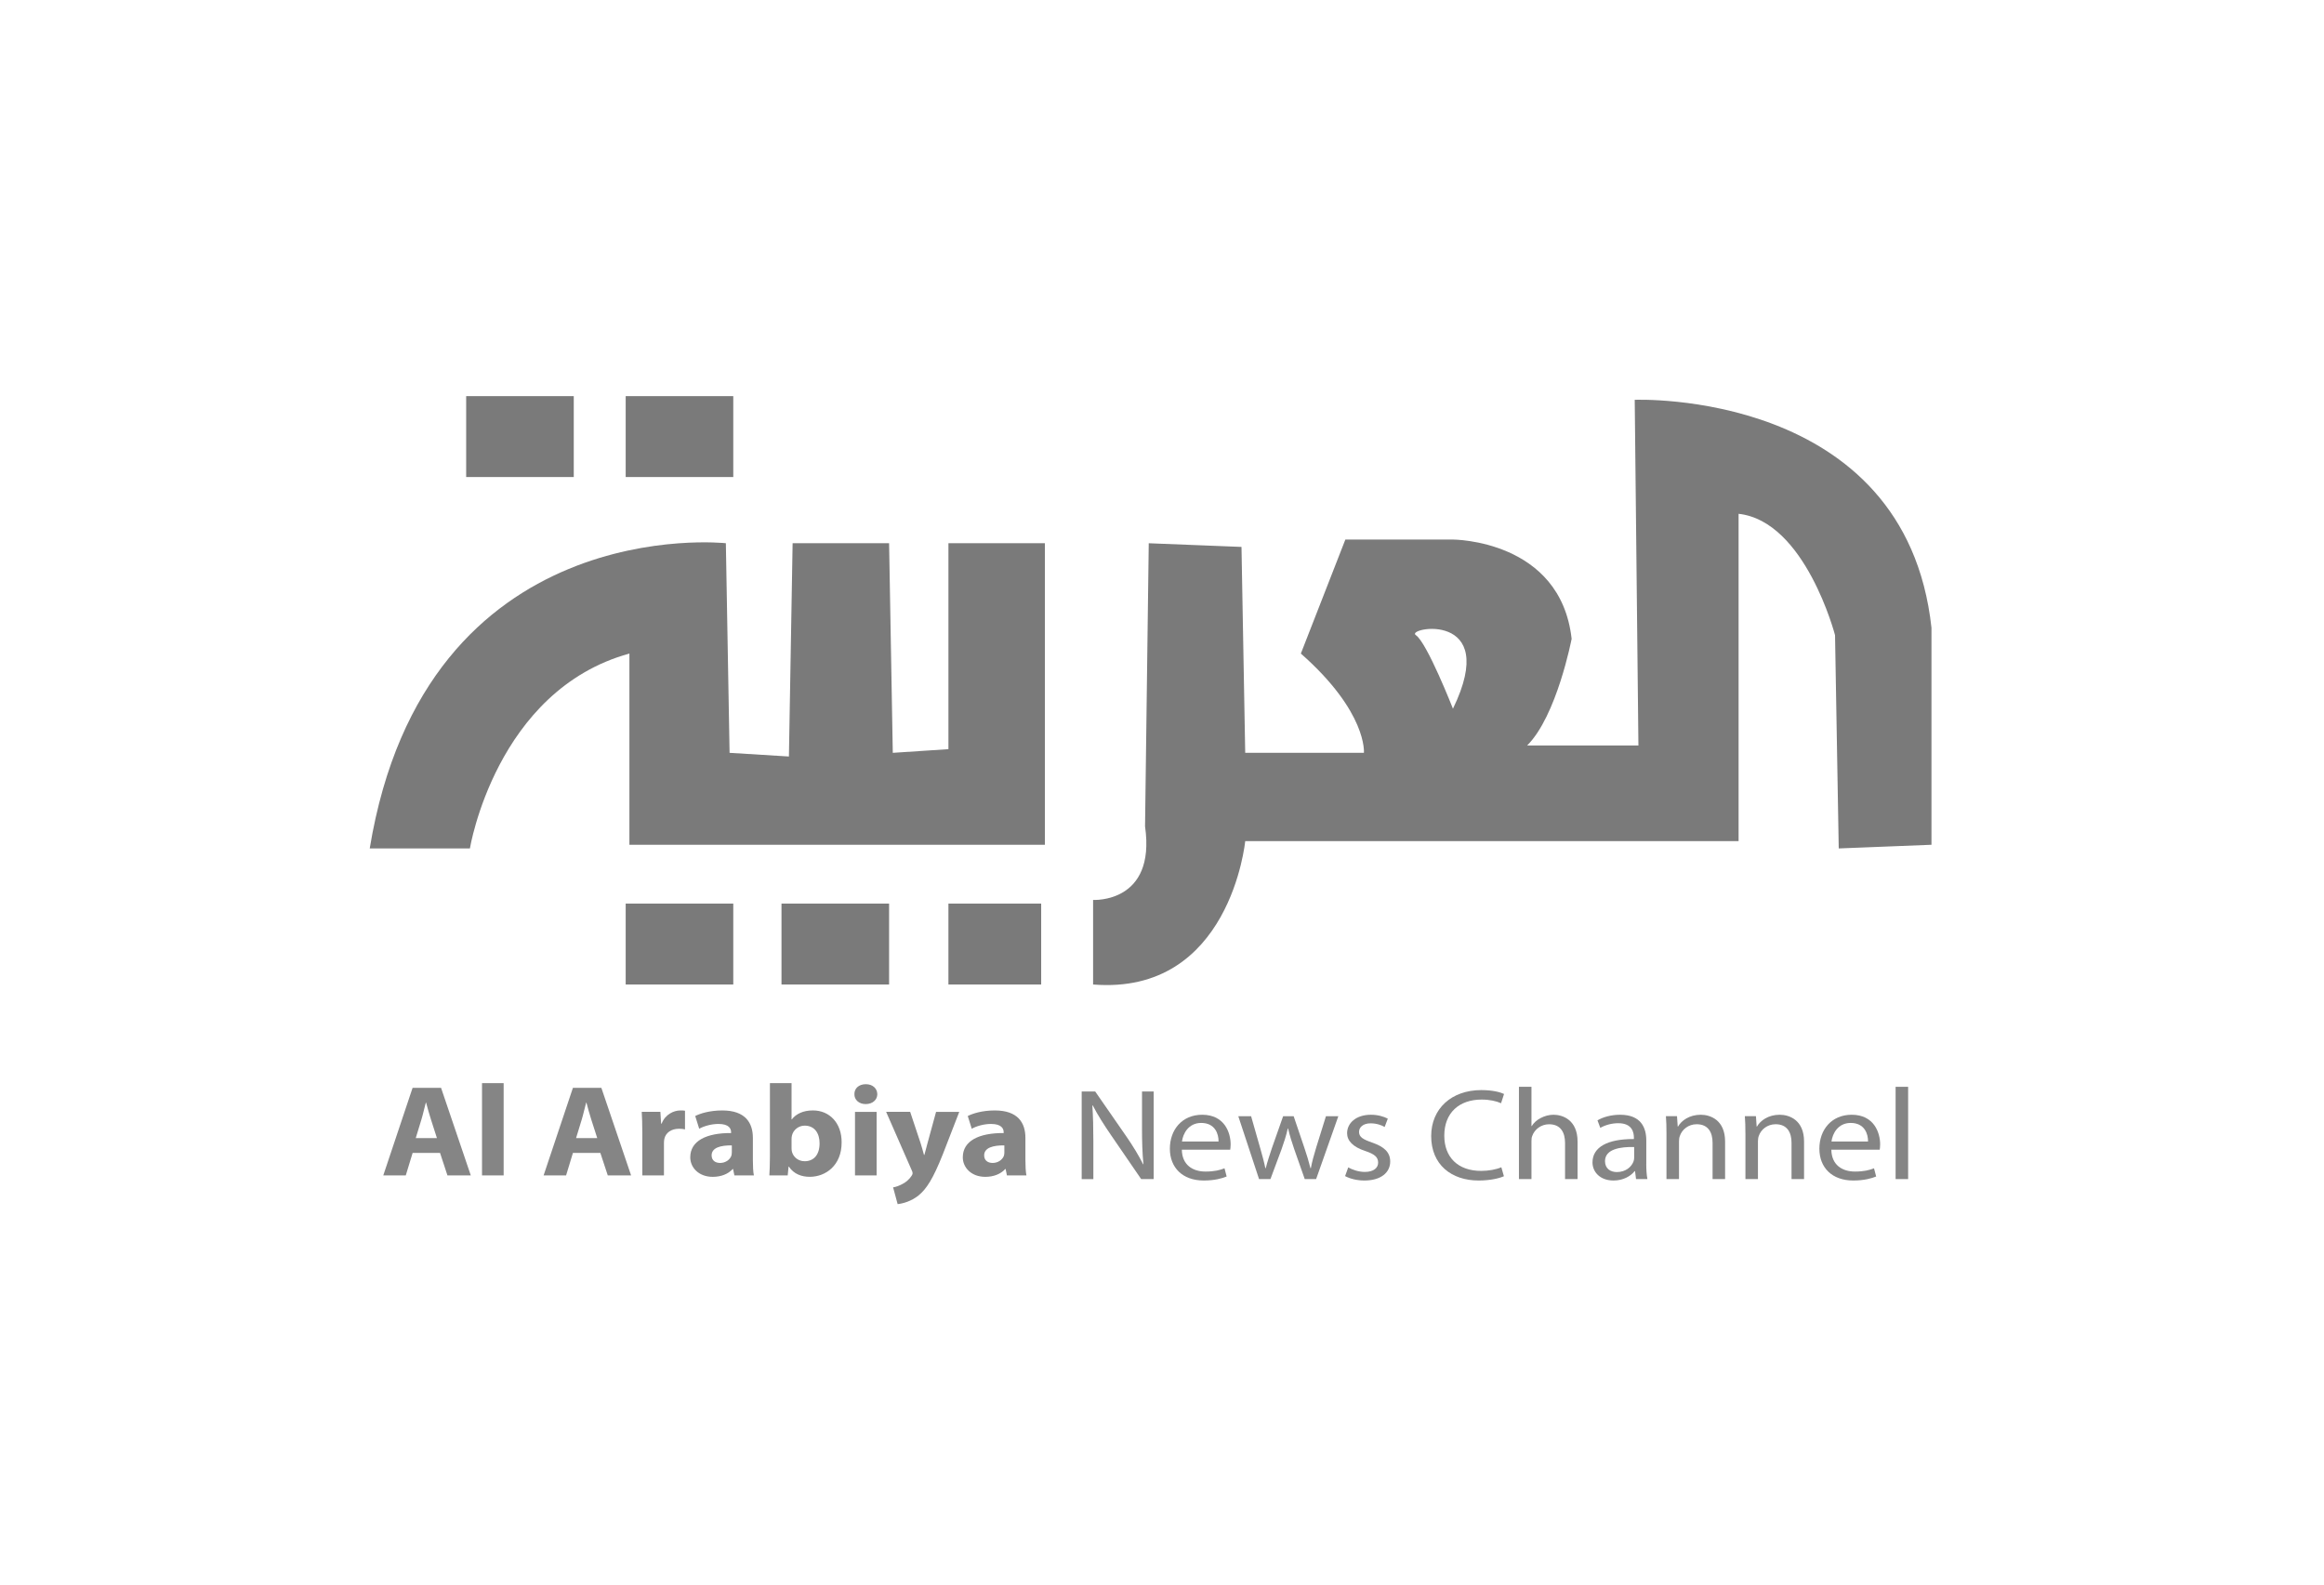 <svg width="88" height="60" viewBox="0 0 88 60" fill="none" xmlns="http://www.w3.org/2000/svg">
<g clip-path="url(#clip0_1679_6071)">
<g opacity="0.6">
<path d="M21.726 15H17.652V18.063H21.726V15Z" fill="#212121"/>
<path d="M27.766 15H23.692V18.063H27.766V15Z" fill="#212121"/>
<path d="M14 32.127H17.793C17.793 32.127 18.776 26.139 23.833 24.747V31.987H39.565V20.569H35.913V28.367L33.806 28.506L33.666 20.569H30.013L29.873 28.645L27.626 28.506L27.485 20.569C27.485 20.569 16.107 19.317 14 32.127Z" fill="#212121"/>
<path d="M27.766 34.215H23.692V37.278H27.766V34.215Z" fill="#212121"/>
<path d="M33.666 34.215H29.592V37.278H33.666V34.215Z" fill="#212121"/>
<path d="M39.425 34.215H35.913V37.278H39.425V34.215Z" fill="#212121"/>
<path d="M61.9 15.139L62.04 28.228H57.826C58.95 27.113 59.511 24.189 59.511 24.189C59.09 20.43 55.016 20.43 55.016 20.43H50.943L49.258 24.747C51.786 26.974 51.646 28.506 51.646 28.506H47.151L47.01 20.709L43.498 20.57L43.358 31.291C43.779 34.216 41.391 34.076 41.391 34.076V37.278C46.589 37.696 47.151 31.848 47.151 31.848H65.833V19.455C68.361 19.734 69.485 24.05 69.485 24.05L69.625 32.126L73.137 31.987V23.772C72.154 14.721 61.9 15.139 61.9 15.139ZM55.017 26.835C55.017 26.835 54.034 24.329 53.612 24.05C53.191 23.772 56.843 23.076 55.017 26.835Z" fill="#212121"/>
<path d="M15.624 43.656L15.365 44.507H14.513L15.623 41.191H16.701L17.827 44.507H16.943L16.663 43.656H15.624ZM16.545 43.095L16.319 42.391C16.254 42.194 16.189 41.948 16.135 41.751H16.124C16.07 41.948 16.016 42.199 15.957 42.391L15.742 43.095H16.545Z" fill="#333333"/>
<path d="M18.252 41.013H19.071V44.507H18.252V41.013Z" fill="#333333"/>
<path d="M21.694 43.656L21.435 44.507H20.584L21.694 41.191H22.771L23.897 44.507H23.014L22.733 43.656H21.694ZM22.615 43.095L22.389 42.391C22.324 42.194 22.259 41.948 22.206 41.751H22.195C22.141 41.948 22.087 42.199 22.028 42.391L21.813 43.095H22.615Z" fill="#333333"/>
<path d="M24.322 42.893C24.322 42.538 24.311 42.307 24.3 42.1H25.006L25.033 42.544H25.055C25.189 42.194 25.513 42.047 25.766 42.047C25.841 42.047 25.879 42.047 25.938 42.057V42.765C25.879 42.75 25.809 42.74 25.718 42.74C25.416 42.74 25.211 42.888 25.157 43.119C25.146 43.168 25.141 43.227 25.141 43.286V44.507H24.322V42.893Z" fill="#333333"/>
<path d="M28.508 43.921C28.508 44.153 28.518 44.374 28.546 44.507H27.808L27.759 44.266H27.743C27.57 44.457 27.301 44.561 26.988 44.561C26.455 44.561 26.137 44.206 26.137 43.822C26.137 43.197 26.751 42.898 27.683 42.903V42.868C27.683 42.74 27.608 42.558 27.204 42.558C26.934 42.558 26.649 42.642 26.476 42.74L26.325 42.258C26.508 42.164 26.869 42.047 27.349 42.047C28.227 42.047 28.508 42.519 28.508 43.085V43.921H28.508ZM27.711 43.37C27.28 43.365 26.946 43.459 26.946 43.749C26.946 43.941 27.086 44.035 27.269 44.035C27.474 44.035 27.641 43.911 27.695 43.759C27.705 43.72 27.711 43.675 27.711 43.631V43.37Z" fill="#333333"/>
<path d="M29.153 41.013H29.973V42.386H29.983C30.14 42.179 30.414 42.046 30.781 42.046C31.411 42.046 31.875 42.524 31.869 43.261C31.869 44.127 31.266 44.56 30.662 44.56C30.355 44.56 30.059 44.457 29.87 44.172H29.86L29.827 44.506H29.132C29.143 44.349 29.154 44.058 29.154 43.788V41.013H29.153ZM29.973 43.483C29.973 43.532 29.978 43.577 29.989 43.616C30.043 43.817 30.231 43.97 30.468 43.97C30.818 43.97 31.034 43.724 31.034 43.291C31.034 42.917 30.851 42.622 30.468 42.622C30.247 42.622 30.043 42.774 29.989 42.991C29.978 43.035 29.973 43.08 29.973 43.129V43.483Z" fill="#333333"/>
<path d="M33.22 41.431C33.22 41.638 33.048 41.806 32.779 41.806C32.52 41.806 32.348 41.639 32.353 41.431C32.348 41.215 32.52 41.053 32.784 41.053C33.048 41.053 33.215 41.215 33.22 41.431ZM32.375 44.507V42.101H33.194V44.507H32.375Z" fill="#333333"/>
<path d="M34.464 42.101L34.858 43.282C34.901 43.424 34.955 43.601 34.987 43.729H35.003C35.041 43.601 35.084 43.419 35.122 43.282L35.445 42.101H36.323L35.709 43.685C35.332 44.64 35.078 45.024 34.782 45.265C34.496 45.491 34.195 45.57 33.99 45.594L33.818 44.959C33.92 44.945 34.049 44.9 34.173 44.831C34.297 44.772 34.432 44.654 34.512 44.531C34.539 44.497 34.556 44.457 34.556 44.423C34.556 44.398 34.55 44.359 34.518 44.3L33.554 42.1H34.464V42.101Z" fill="#333333"/>
<path d="M38.828 43.921C38.828 44.153 38.839 44.374 38.866 44.507H38.128L38.079 44.266H38.063C37.891 44.457 37.621 44.561 37.309 44.561C36.775 44.561 36.457 44.206 36.457 43.822C36.457 43.197 37.071 42.898 38.004 42.903V42.868C38.004 42.74 37.928 42.558 37.524 42.558C37.254 42.558 36.969 42.642 36.796 42.74L36.645 42.258C36.829 42.164 37.19 42.047 37.669 42.047C38.548 42.047 38.828 42.519 38.828 43.085V43.921H38.828ZM38.031 43.37C37.6 43.365 37.266 43.459 37.266 43.749C37.266 43.941 37.406 44.035 37.589 44.035C37.794 44.035 37.961 43.911 38.015 43.759C38.026 43.72 38.031 43.675 38.031 43.631V43.37Z" fill="#333333"/>
<path d="M40.959 44.646V41.33H41.471L42.634 43.008C42.904 43.397 43.114 43.746 43.286 44.086L43.297 44.081C43.254 43.637 43.243 43.234 43.243 42.718V41.33H43.685V44.646H43.211L42.058 42.964C41.805 42.594 41.562 42.215 41.379 41.857L41.363 41.862C41.39 42.28 41.401 42.678 41.401 43.229V44.647H40.959V44.646Z" fill="#333333"/>
<path d="M44.751 43.534C44.761 44.119 45.172 44.361 45.646 44.361C45.985 44.361 46.19 44.307 46.367 44.238L46.448 44.548C46.282 44.617 45.996 44.7 45.581 44.7C44.778 44.7 44.298 44.213 44.298 43.495C44.298 42.776 44.762 42.21 45.522 42.21C46.373 42.21 46.599 42.895 46.599 43.332C46.599 43.421 46.589 43.49 46.583 43.534H44.751ZM46.141 43.224C46.147 42.948 46.017 42.52 45.484 42.52C45.004 42.52 44.794 42.923 44.756 43.224H46.141Z" fill="#333333"/>
<path d="M47.374 42.265L47.719 43.475C47.794 43.741 47.864 43.987 47.913 44.233H47.929C47.989 43.992 48.075 43.736 48.161 43.475L48.587 42.265H48.985L49.389 43.456C49.486 43.741 49.562 43.992 49.621 44.233H49.637C49.681 43.992 49.75 43.741 49.836 43.46L50.208 42.265H50.677L49.836 44.646H49.405L49.006 43.51C48.915 43.243 48.839 43.008 48.775 42.727H48.764C48.699 43.013 48.618 43.258 48.527 43.515L48.106 44.646H47.675L46.889 42.265H47.374Z" fill="#333333"/>
<path d="M51.052 44.203C51.193 44.286 51.441 44.375 51.677 44.375C52.022 44.375 52.184 44.218 52.184 44.021C52.184 43.814 52.049 43.701 51.699 43.583C51.23 43.431 51.009 43.194 51.009 42.909C51.009 42.525 51.349 42.21 51.909 42.21C52.172 42.21 52.404 42.279 52.55 42.358L52.431 42.673C52.329 42.614 52.14 42.535 51.898 42.535C51.617 42.535 51.461 42.683 51.461 42.859C51.461 43.057 51.617 43.145 51.957 43.263C52.409 43.42 52.641 43.627 52.641 43.982C52.641 44.4 52.285 44.7 51.666 44.7C51.38 44.7 51.116 44.632 50.933 44.533L51.052 44.203Z" fill="#333333"/>
<path d="M56.947 44.538C56.775 44.616 56.429 44.7 55.988 44.7C54.964 44.7 54.193 44.105 54.193 43.017C54.193 41.979 54.964 41.276 56.09 41.276C56.543 41.276 56.828 41.364 56.952 41.423L56.839 41.773C56.661 41.694 56.408 41.635 56.106 41.635C55.255 41.635 54.689 42.132 54.689 43.003C54.689 43.814 55.201 44.336 56.085 44.336C56.37 44.336 56.661 44.282 56.849 44.198L56.947 44.538Z" fill="#333333"/>
<path d="M57.516 41.152H57.99V42.638H58.001C58.077 42.515 58.195 42.407 58.34 42.334C58.481 42.26 58.648 42.21 58.825 42.21C59.176 42.21 59.736 42.408 59.736 43.229V44.646H59.262V43.279C59.262 42.895 59.106 42.57 58.658 42.57C58.351 42.57 58.109 42.767 58.023 43.003C57.996 43.062 57.99 43.126 57.99 43.21V44.646H57.516V41.152Z" fill="#333333"/>
<path d="M62.337 44.075C62.337 44.281 62.348 44.484 62.381 44.646H61.95L61.912 44.345H61.896C61.75 44.532 61.47 44.7 61.098 44.7C60.57 44.7 60.301 44.36 60.301 44.016C60.301 43.44 60.861 43.125 61.869 43.13V43.081C61.869 42.884 61.809 42.53 61.276 42.53C61.034 42.53 60.78 42.599 60.597 42.707L60.49 42.422C60.705 42.294 61.018 42.21 61.346 42.21C62.144 42.21 62.338 42.707 62.338 43.184V44.075H62.337ZM61.879 43.431C61.362 43.421 60.775 43.505 60.775 43.967C60.775 44.248 60.98 44.38 61.222 44.38C61.562 44.38 61.777 44.183 61.853 43.982C61.869 43.938 61.879 43.888 61.879 43.844V43.431Z" fill="#333333"/>
<path d="M63.102 42.909C63.102 42.663 63.097 42.461 63.081 42.264H63.501L63.528 42.658H63.539C63.668 42.431 63.97 42.21 64.401 42.21C64.761 42.21 65.322 42.407 65.322 43.224V44.646H64.848V43.273C64.848 42.889 64.692 42.569 64.245 42.569C63.933 42.569 63.69 42.77 63.609 43.012C63.587 43.066 63.577 43.14 63.577 43.214V44.646H63.102V42.909H63.102Z" fill="#333333"/>
<path d="M66.091 42.909C66.091 42.663 66.086 42.461 66.07 42.264H66.49L66.517 42.658H66.528C66.657 42.431 66.959 42.21 67.39 42.21C67.751 42.21 68.312 42.407 68.312 43.224V44.646H67.838V43.273C67.838 42.889 67.681 42.569 67.234 42.569C66.922 42.569 66.679 42.77 66.598 43.012C66.577 43.066 66.566 43.14 66.566 43.214V44.646H66.092V42.909H66.091Z" fill="#333333"/>
<path d="M69.345 43.534C69.355 44.119 69.765 44.361 70.239 44.361C70.579 44.361 70.784 44.307 70.961 44.238L71.042 44.548C70.875 44.617 70.59 44.7 70.174 44.7C69.372 44.7 68.892 44.213 68.892 43.495C68.892 42.776 69.356 42.21 70.115 42.21C70.967 42.21 71.193 42.895 71.193 43.332C71.193 43.421 71.182 43.49 71.177 43.534H69.345ZM70.735 43.224C70.74 42.948 70.611 42.52 70.078 42.52C69.598 42.52 69.388 42.923 69.35 43.224H70.735Z" fill="#333333"/>
<path d="M71.779 41.152H72.253V44.646H71.779V41.152Z" fill="#333333"/>
</g>
</g>
<defs>
<clipPath id="clip0_1679_6071">
<rect width="88" height="60" fill="white"/>
</clipPath>
</defs>
</svg>
